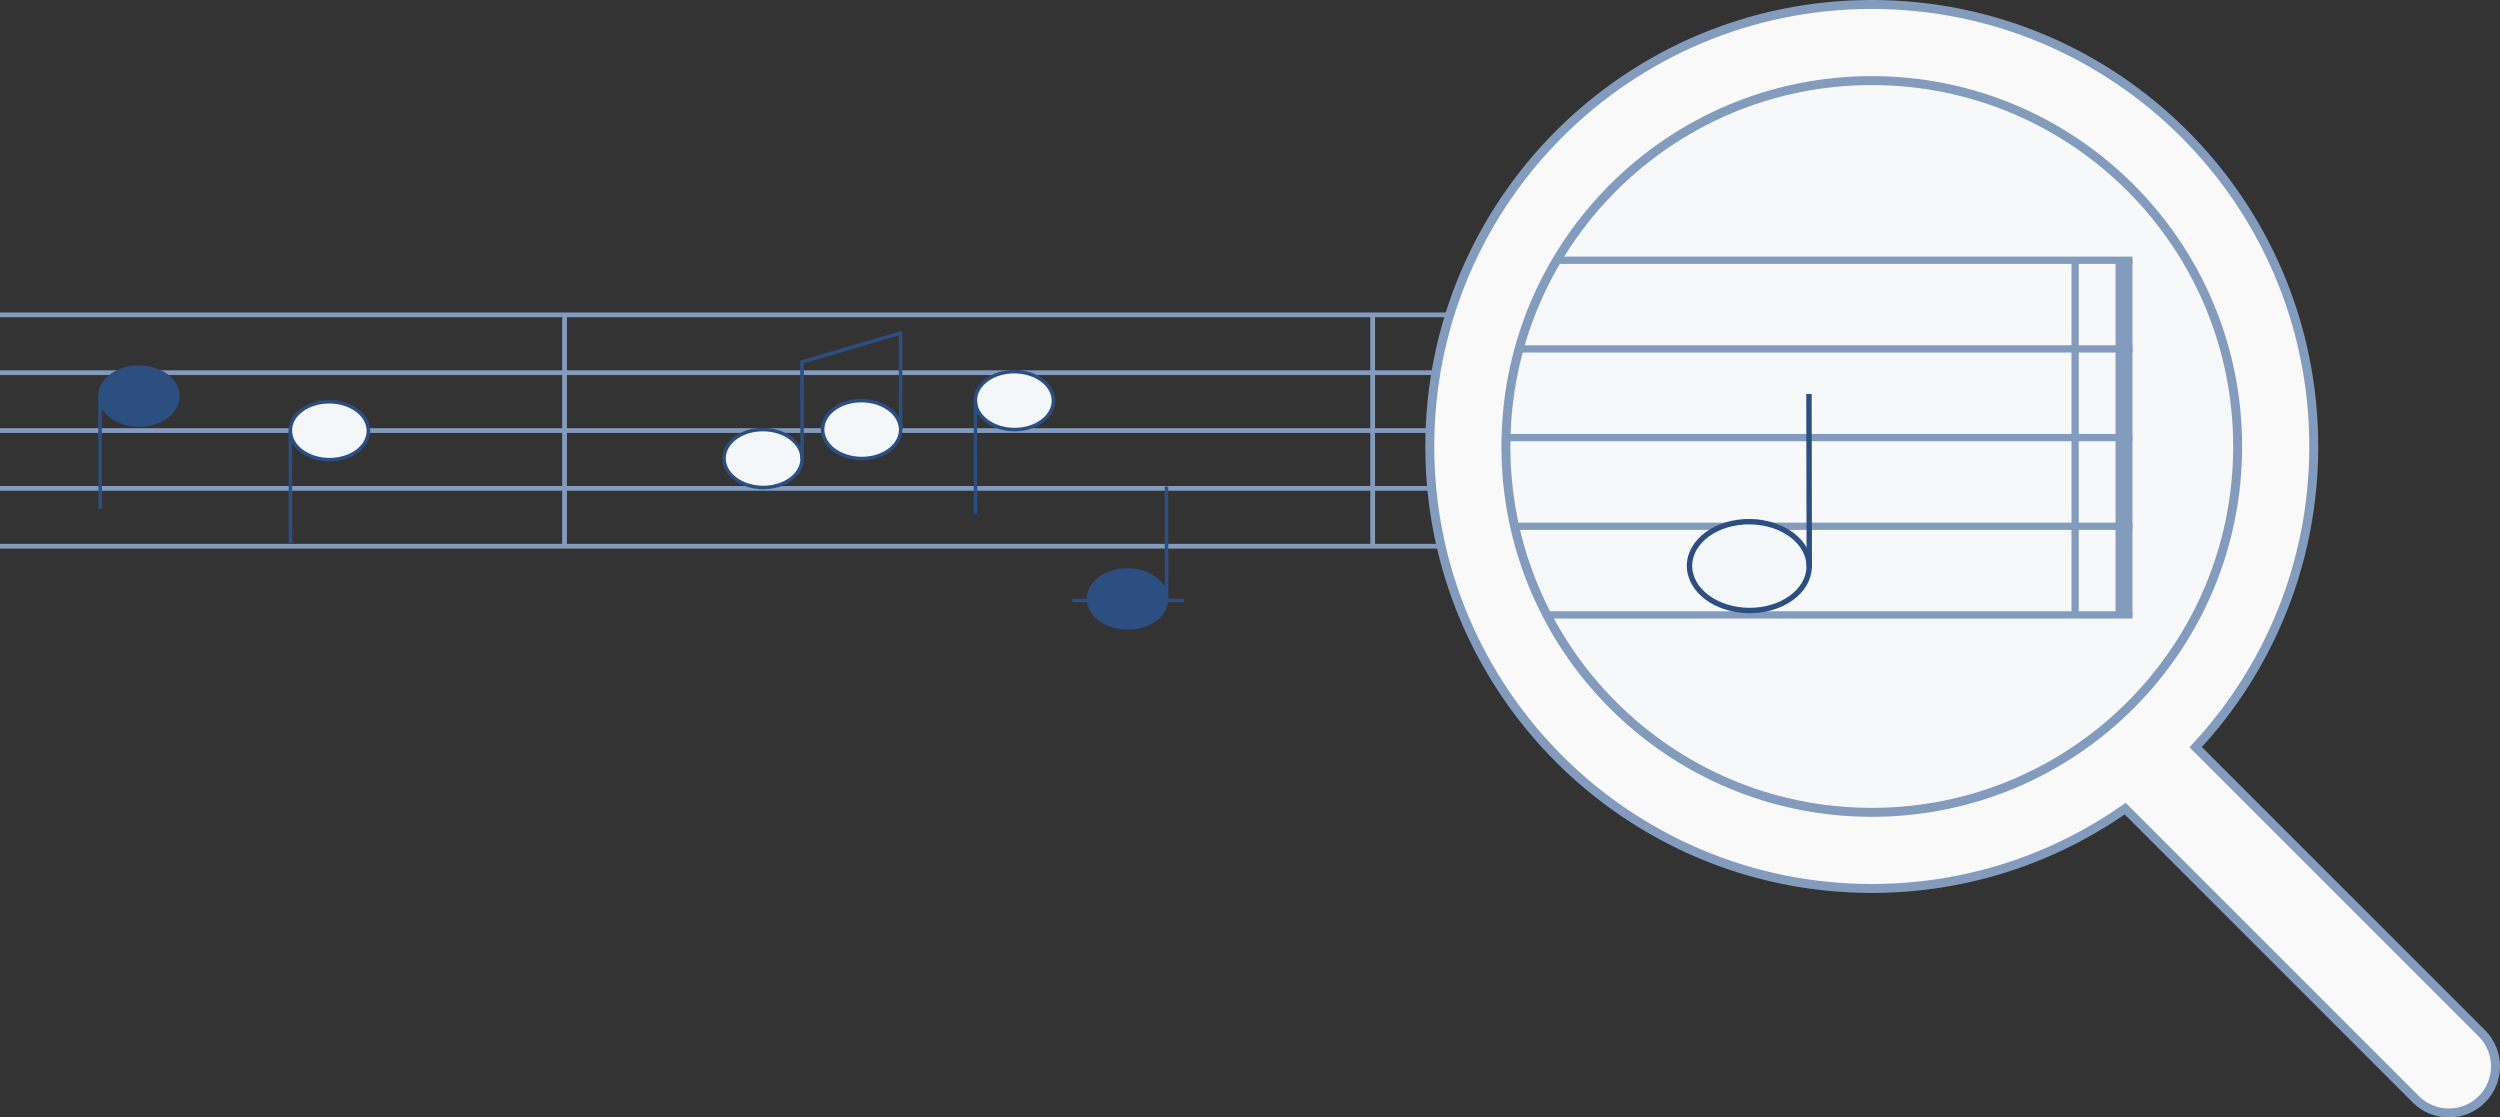 <?xml version="1.0" encoding="utf-8"?>
<!-- Generator: Adobe Illustrator 28.1.0, SVG Export Plug-In . SVG Version: 6.00 Build 0)  -->
<svg version="1.1" id="Layer_1" xmlns="http://www.w3.org/2000/svg" xmlns:xlink="http://www.w3.org/1999/xlink" x="0px" y="0px"
	 viewBox="0 0 749.1 334.84" style="enable-background:new 0 0 749.1 334.84;" xml:space="preserve">
<rect x="0" y="0" width="749.1" height="334.84" fill="#333333" stroke="none"/>
<style type="text/css">
	.st0{fill:none;stroke:#839BBD;stroke-width:1.418;stroke-miterlimit:10;}
	.st1{fill:#839BBD;}
	.st2{fill:#F4F7F9;stroke:#2C4E80;stroke-width:1.056;stroke-miterlimit:10;}
	.st3{fill:none;stroke:#2C4E80;stroke-width:1.056;stroke-miterlimit:10;}
	.st4{fill:#2C4E80;stroke:#2C4E80;stroke-width:1.056;stroke-miterlimit:10;}
	.st5{fill:#F7F8F9;}
	.st6{fill:none;stroke:#839BBD;stroke-width:2.174;stroke-miterlimit:10;}
	.st7{fill:#F4F7F9;stroke:#2C4E80;stroke-width:1.618;stroke-miterlimit:10;}
	.st8{fill:none;stroke:#2C4E80;stroke-width:1.618;stroke-miterlimit:10;}
	.st9{fill:none;}
	.st10{fill:#F9F9F9;stroke:#839BBD;stroke-width:2.682;stroke-miterlimit:10;}
</style>
<path class="st0" d="M0,111.67h550.17"/>
<path class="st0" d="M0,129.01h550.17"/>
<path class="st0" d="M0,146.34h550.17"/>
<path class="st0" d="M550.17,163.67H0"/>
<path class="st0" d="M0,94.34h550.17"/>
<path class="st1" d="M546.86,94.34h3.31v69.33h-3.31V94.34z"/>
<g>
	<path class="st0" d="M538.96,94.37v69.06"/>
	
		<ellipse transform="matrix(8.899648e-03 -1 1 8.899648e-03 89.217 364.822)" class="st2" cx="228.65" cy="137.4" rx="8.68" ry="11.7"/>
	<path class="st3" d="M240.36,137.54l-0.06-29.07l29.53-8.67l0.06,29.07"/>
	
		<ellipse transform="matrix(8.899648e-03 -1 1 8.899648e-03 127.156 385.752)" class="st2" cx="258.18" cy="128.73" rx="8.68" ry="11.7"/>
	
		<ellipse transform="matrix(8.899648e-03 -1 1 8.899648e-03 181.197 422.91)" class="st2" cx="303.94" cy="120.05" rx="8.68" ry="11.7"/>
	<path class="st3" d="M292.26,119.98l0.06,33.8"/>
	
		<ellipse transform="matrix(8.899648e-03 -1 1 8.899648e-03 -31.252 226.588)" class="st2" cx="98.68" cy="129.06" rx="8.68" ry="11.7"/>
	<path class="st3" d="M86.99,128.98l0.06,33.8"/>
	
		<ellipse transform="matrix(8.899648e-03 -1 1 8.899648e-03 -77.403 159.275)" class="st4" cx="41.65" cy="118.68" rx="8.68" ry="11.7"/>
	<path class="st3" d="M29.96,118.61l0.06,33.8"/>
	
		<ellipse transform="matrix(8.899648e-03 -1 1 8.899648e-03 155.377 515.731)" class="st4" cx="337.86" cy="179.48" rx="8.68" ry="11.7"/>
	<path class="st3" d="M349.57,179.63l-0.06-33.8"/>
	<path class="st3" d="M321.3,179.92h33.5"/>
	
		<ellipse transform="matrix(8.899648e-03 -1 1 8.899648e-03 316.915 628.006)" class="st2" cx="475.27" cy="154.13" rx="8.68" ry="11.7"/>
	<path class="st3" d="M486.99,154.28l-0.06-33.8"/>
	<path class="st0" d="M411.31,94.37v69.06"/>
	<path class="st0" d="M169.16,94.37v69.06"/>
</g>
<path class="st5" d="M560.86,1.34c-73.15,0-132.44,59.3-132.44,132.44s59.3,132.44,132.44,132.44s132.44-59.3,132.44-132.44
	S634,1.34,560.86,1.34L560.86,1.34z"/>
<path class="st6" d="M454.98,104.55h184"/>
<path class="st6" d="M451.15,131.12h187.82"/>
<path class="st6" d="M453.93,157.69h185.04"/>
<path class="st6" d="M638.97,184.25H462.97"/>
<path class="st6" d="M465.74,77.98h173.23"/>
<path class="st1" d="M633.9,77.98h5.07v106.27h-5.07V77.98z"/>
<path class="st6" d="M621.79,78.02v105.85"/>
<ellipse transform="matrix(8.899648e-03 -1 1 8.899648e-03 349.87 692.284)" class="st7" cx="524.17" cy="169.64" rx="13.31" ry="17.93"/>
<path class="st8" d="M542.13,169.85l-0.09-51.81"/>
<path class="st9" d="M560.86,1.34c-73.15,0-132.44,59.3-132.44,132.44s59.3,132.44,132.44,132.44s132.44-59.3,132.44-132.44
	S634,1.34,560.86,1.34L560.86,1.34z"/>
<path class="st10" d="M743.66,309.62l-85.74-85.74c21.95-23.64,35.38-55.3,35.38-90.1C693.3,60.64,634,1.34,560.86,1.34
	c-73.15,0-132.44,59.3-132.44,132.44c0,73.15,59.3,132.44,132.44,132.44c28.25,0,54.43-8.85,75.93-23.92l87.1,87.1
	c5.46,5.46,14.32,5.46,19.78,0C749.12,323.94,749.12,315.08,743.66,309.62L743.66,309.62z M451.23,133.78
	c0-60.55,49.08-109.63,109.63-109.63s109.63,49.08,109.63,109.63S621.4,243.41,560.86,243.41S451.23,194.33,451.23,133.78z"/>
</svg>
